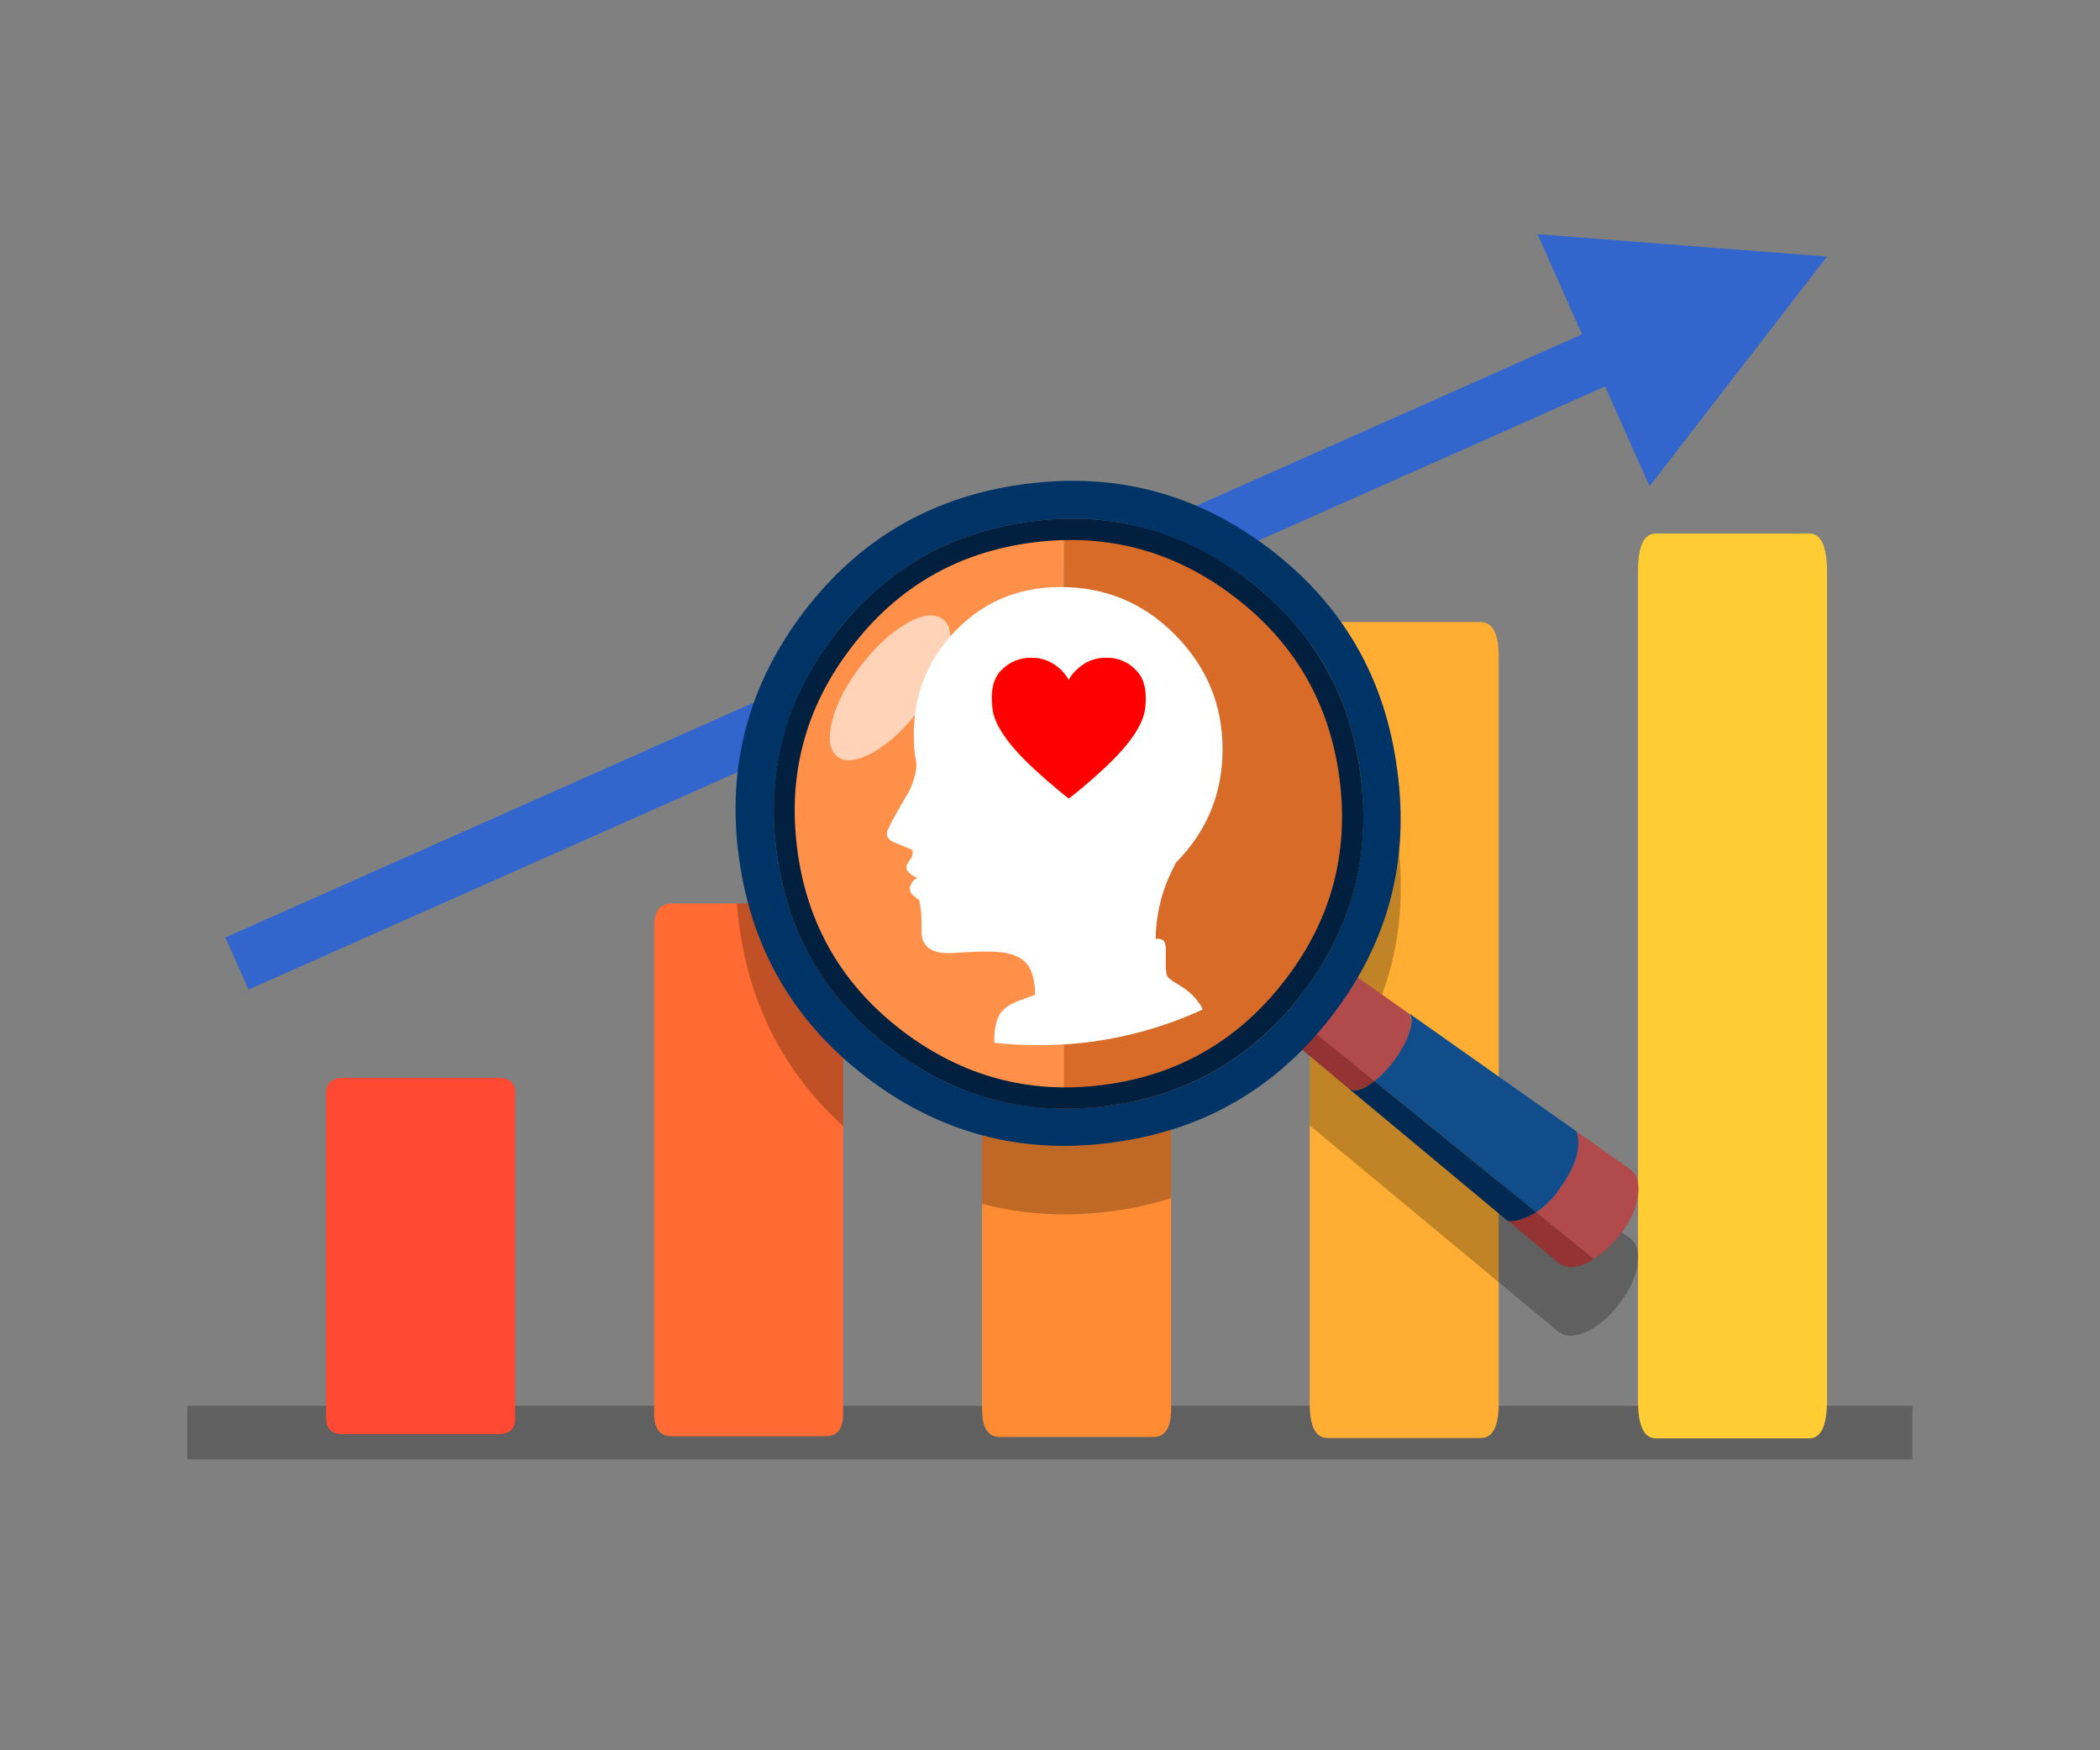 <svg viewBox="0 0 600 500" xmlns="http://www.w3.org/2000/svg"><rect x="0" y="0" width="600" height="500" fill="#808080" stroke="none"/><g clip-rule="evenodd" fill-rule="evenodd"><path d="M53.5 401.6h492.9v15.3H53.5z" fill-opacity=".247"/><path d="M428.2 187.5v213.4c0 6.6-1.7 9.9-5.1 9.9h-43.8c-3.4 0-5.1-3.3-5.1-9.9V187.5c0-6.5 1.7-9.8 5.1-9.8h43.8c3.4.1 5.1 3.3 5.1 9.8z" fill="#ffae33"/><path d="M516.9 152.4c3.4 0 5.1 3.6 5.1 10.9v236.8c0 7.2-1.7 10.8-5.1 10.8h-43.8c-3.4 0-5.1-3.6-5.1-10.8V163.3c0-7.3 1.7-10.9 5.1-10.9z" fill="#fc3"/><path d="M98.3 307.9h43.8c3.4 0 5.1 1.4 5.1 4.3v93.2c0 2.9-1.7 4.3-5.1 4.3H98.3c-3.4 0-5.1-1.4-5.1-4.3v-93.2c0-2.8 1.7-4.3 5.1-4.3z" fill="#ff4933"/><path d="M192 258.1h43.8c3.4 0 5.1 2.1 5.1 6.4v139.4c0 4.3-1.7 6.4-5.1 6.4H192c-3.4 0-5.1-2.1-5.1-6.4V264.5c0-4.2 1.7-6.4 5.1-6.4z" fill="#ff6b33"/><path d="M285.7 221.5h43.8c3.4 0 5.1 2.6 5.1 7.9v173.2c0 5.3-1.7 7.9-5.1 7.9h-43.8c-3.4 0-5.1-2.6-5.1-7.9V229.4c0-5.3 1.7-7.9 5.1-7.9z" fill="#ff8c33"/><path d="M458.6 110.4L71 282.7l-6.6-14.9L452 95.5l-12.7-28.6 82.7 6.4-50.7 65.6z" fill="#36c"/><path d="M374.3 186.6c14 14.4 22.3 32 25 53 2.9 21.6-.9 41.3-11.4 59.3l77.7 54.7c2 1.4 2.8 4 2.3 7.6-.6 3.6-2.2 7.2-5 10.9l-.6.8c-2.2 2.8-4.5 4.9-6.9 6.4-.8.5-1.6.9-2.5 1.3-3.3 1.4-5.9 1.3-7.8-.3l-70.9-58.8v-134c.1-.3.1-.6.1-.9zm-88.6 34.9h43.8c3.4 0 5.1 2.6 5.1 7.9v112.9c-5.4 1.7-10.9 2.9-16.8 3.7-13 1.7-25.4 1-37.2-2.1V229.4c0-5.3 1.7-7.9 5.1-7.9zm-44.8 43v57.2c-16.7-15.2-26.6-34.3-29.7-57.3-.3-2.1-.5-4.2-.7-6.3h25.3c3.4 0 5.1 2.2 5.1 6.4z" fill-opacity=".247"/><path d="M304 313.7V151.8h1.1c22.3 0 41.4 7.9 57.1 23.7 15.9 15.9 23.8 35 23.8 57.3s-7.9 41.4-23.8 57.2c-15.8 15.9-34.8 23.8-57.1 23.8-.4-.1-.8-.1-1.1-.1z" fill="#d76b27"/><path d="M304 151.8v161.9c-21.9-.3-40.6-8.2-56.2-23.8-15.8-15.8-23.7-34.8-23.7-57.2 0-22.3 7.9-41.4 23.7-57.3 15.6-15.5 34.3-23.4 56.2-23.6z" fill="#ff904a"/><path d="M343.6 288.4c-10.7 4.9-22 8.1-34.1 9.5-8.6.9-17.1.9-25.4 0v-2c.2-3.1.9-5.4 2-6.8s3-2.6 5.8-3.5c1.5-.6 2.8-1 3.8-1.4v-1.5c-.2-3.5-1.1-6.2-2.8-7.9-1.6-1.5-4-2.5-7.1-2.8-2.9-.3-7.1-.2-12.8.2-4.6.4-7.5-.5-8.9-2.8-.5-.7-.7-1.6-.8-2.7v-3.1c0-2.3-.2-4.5-.7-6.5-.6-.4-1.2-.9-1.8-1.4-.6-.6-.8-1.1-.8-1.7-.1-.4 0-.9.3-1.4.3-.8.9-1.4 1.7-1.8-.5-.3-1-.6-1.4-.8-1-.7-1.5-1.3-1.6-1.8s0-1 .4-1.7c.5-.7.9-1.3 1.1-1.7.3-.7.3-1.4.2-2l-4.8-2c-1.4-.5-2.2-1.2-2.4-1.9-.2-.6-.1-1.4.3-2.2.6-1.3 1.5-3 2.7-5.1 1.5-2.5 2.4-4.2 2.9-4.9 1.5-2.9 2.3-5.6 2.4-7.9 0-1-.1-2.1-.4-3.1-1.4-13.3 1.9-24.6 10.1-33.9 8.3-9.4 18.8-14.1 31.5-14.1 12.8 0 23.7 4.5 32.7 13.6s13.6 19.9 13.6 32.7c0 12.6-4.4 23.4-13.3 32.4-.2.3-.3.6-.4.8-2.2 4.2-3.6 8.2-4.4 12-.6 2.8-1 5.8-1 9 1.1-.1 1.9.1 2.3.6s.6 1.2.6 2.3v4.8c0 1.2.1 2.1.3 2.7.2.5.6.9 1.2 1.3.3.3.9.6 1.6 1.1 3 1.7 5 3.5 6.2 5.3.6.6.9 1.3 1.2 2.1zm-19.1-97c-2.4-2.4-5.2-3.5-8.5-3.5s-6.1 1.2-8.5 3.5c-1 .9-1.7 1.9-2.2 2.9-.6-1.1-1.3-2.1-2.2-2.9-2.4-2.4-5.2-3.5-8.5-3.5s-6.2 1.2-8.5 3.5c-2.4 2.3-3.2 6-2.6 10.9.5 4.9 4.7 10.8 12.5 17.9 3.7 3.3 6.8 5.9 9.3 7.9 2.6-2 5.7-4.6 9.3-7.9 7.8-7.1 12-13.1 12.5-17.9.7-4.9-.2-8.6-2.6-10.9z" fill="#fff"/><path d="M324.5 191.4c2.4 2.3 3.2 6 2.7 10.9-.6 4.9-4.7 10.8-12.5 17.9-3.6 3.3-6.7 5.9-9.3 7.9-2.6-2-5.7-4.6-9.3-7.9-7.8-7.1-12-13.1-12.5-17.9-.6-5 .3-8.6 2.6-10.9 2.4-2.4 5.2-3.5 8.5-3.5s6.1 1.2 8.5 3.5c.9.9 1.6 1.9 2.2 2.9.5-1 1.2-2 2.2-2.9 2.4-2.4 5.2-3.5 8.5-3.5 3.2 0 6.1 1.1 8.4 3.5z" fill="red"/><path d="M392.7 308.8L370 290.4c.8-1.8 1.9-3.7 3.3-5.5l.4-.5c2.1-2.7 4.2-4.8 6.5-6.1s4.1-1.6 5.3-.8l16.7 11.8c1.1.8 1.3 2.6.6 5.2s-2.2 5.6-4.8 9l-.2.2-.3.4c-1.6 1.9-3.2 3.5-4.8 4.7zm62.7 50.9l-16.5-13.4c2.1-1.3 4-3.1 5.8-5.4.1-.2.2-.3.3-.5.1-.1.2-.2.2-.3 3.2-4.3 5.1-8.2 5.6-11.6.3-2.1.1-3.9-.4-5.3l15.3 10.8c2 1.4 2.8 3.9 2.3 7.6-.5 3.6-2.2 7.3-5 11l-.6.7c-2.3 2.7-4.6 4.9-7 6.4z" fill="#b14b4b"/><path d="M438.9 346.3l16.5 13.4c-.8.5-1.6.9-2.4 1.3-3.3 1.4-5.9 1.3-7.8-.3l-14.3-11.9c1.5.2 3.2-.2 5.1-1 .9-.4 1.9-.9 2.9-1.5zM370 290.4l22.7 18.4c-.7.6-1.3 1-2 1.4-2.2 1.3-3.9 1.6-5.3.8l-15.6-13c-1.1-.9-1.3-2.7-.6-5.2.1-.8.4-1.6.8-2.4z" fill="#933333"/><path d="M450.4 323.2c.5 1.4.7 3.1.4 5.3-.5 3.5-2.4 7.3-5.6 11.6-.1.1-.1.2-.2.3s-.2.3-.3.5c-1.8 2.2-3.8 4-5.8 5.4l-46.2-37.5c1.6-1.2 3.2-2.8 4.8-4.8l.3-.4c.1-.1.1-.2.2-.2 2.5-3.4 4.1-6.4 4.8-9 .8-2.6.6-4.4-.6-5.2z" fill="#104d8a"/><path d="M438.9 346.3c-1 .6-2 1.1-3 1.5-1.9.8-3.6 1.2-5.1 1L385.4 311c1.3.8 3.1.6 5.3-.8.7-.4 1.4-.9 2-1.4z" fill="#012951"/><path d="M388.7 221.4c-3-23.1-13.7-41.7-32.2-55.8s-39.2-19.7-62.2-16.6-41.6 13.8-55.7 32.2c-14.2 18.5-19.7 39.2-16.7 62.3 3.1 23 13.8 41.6 32.3 55.8 18.4 14.1 39.2 19.6 62.3 16.6 23-3 41.6-13.8 55.7-32.3 14-18.5 19.5-39.2 16.5-62.2zm-8.1 68.7c-15.9 20.8-36.9 32.9-62.9 36.3-26 3.5-49.4-2.8-70.2-18.7s-32.9-36.9-36.4-62.9 2.8-49.4 18.7-70.2 36.9-32.9 62.9-36.3c26-3.5 49.4 2.7 70.2 18.6s32.9 36.9 36.3 63c3.6 26-2.6 49.4-18.6 70.2z" fill="#036"/><path d="M382.7 222.2c-2.9-21.4-12.8-38.6-30-51.7-17.1-13.1-36.4-18.3-57.8-15.5s-38.6 12.8-51.7 30c-13.1 17.1-18.2 36.3-15.4 57.7s12.8 38.6 29.9 51.7c17.2 13.1 36.4 18.3 57.7 15.5 21.4-2.8 38.6-12.8 51.8-30 13.2-17.1 18.3-36.4 15.5-57.7zm6-.8c3.1 23-2.5 43.7-16.5 62.2-14.2 18.5-32.8 29.3-55.7 32.3-23.1 3.1-43.8-2.5-62.3-16.6-18.5-14.2-29.2-32.8-32.3-55.8-3.1-23.1 2.5-43.9 16.7-62.3 14.1-18.4 32.7-29.1 55.7-32.2s43.8 2.5 62.2 16.6c18.5 14.1 29.2 32.7 32.2 55.8z" fill="#01203f"/><path d="M259 178.1c4.6-2.6 8-3 10.4-1.2 2.3 1.7 2.7 5.1 1.4 10.2-1.3 5-4.1 10.3-8.2 15.7s-8.5 9.5-13.1 12.1c-4.5 2.5-8 3-10.3 1.2-2.2-1.8-2.7-5.2-1.4-10.3s4.1-10.4 8.3-15.8c4.1-5.3 8.4-9.3 12.9-11.9z" fill="#fff" fill-opacity=".6"/></g></svg>